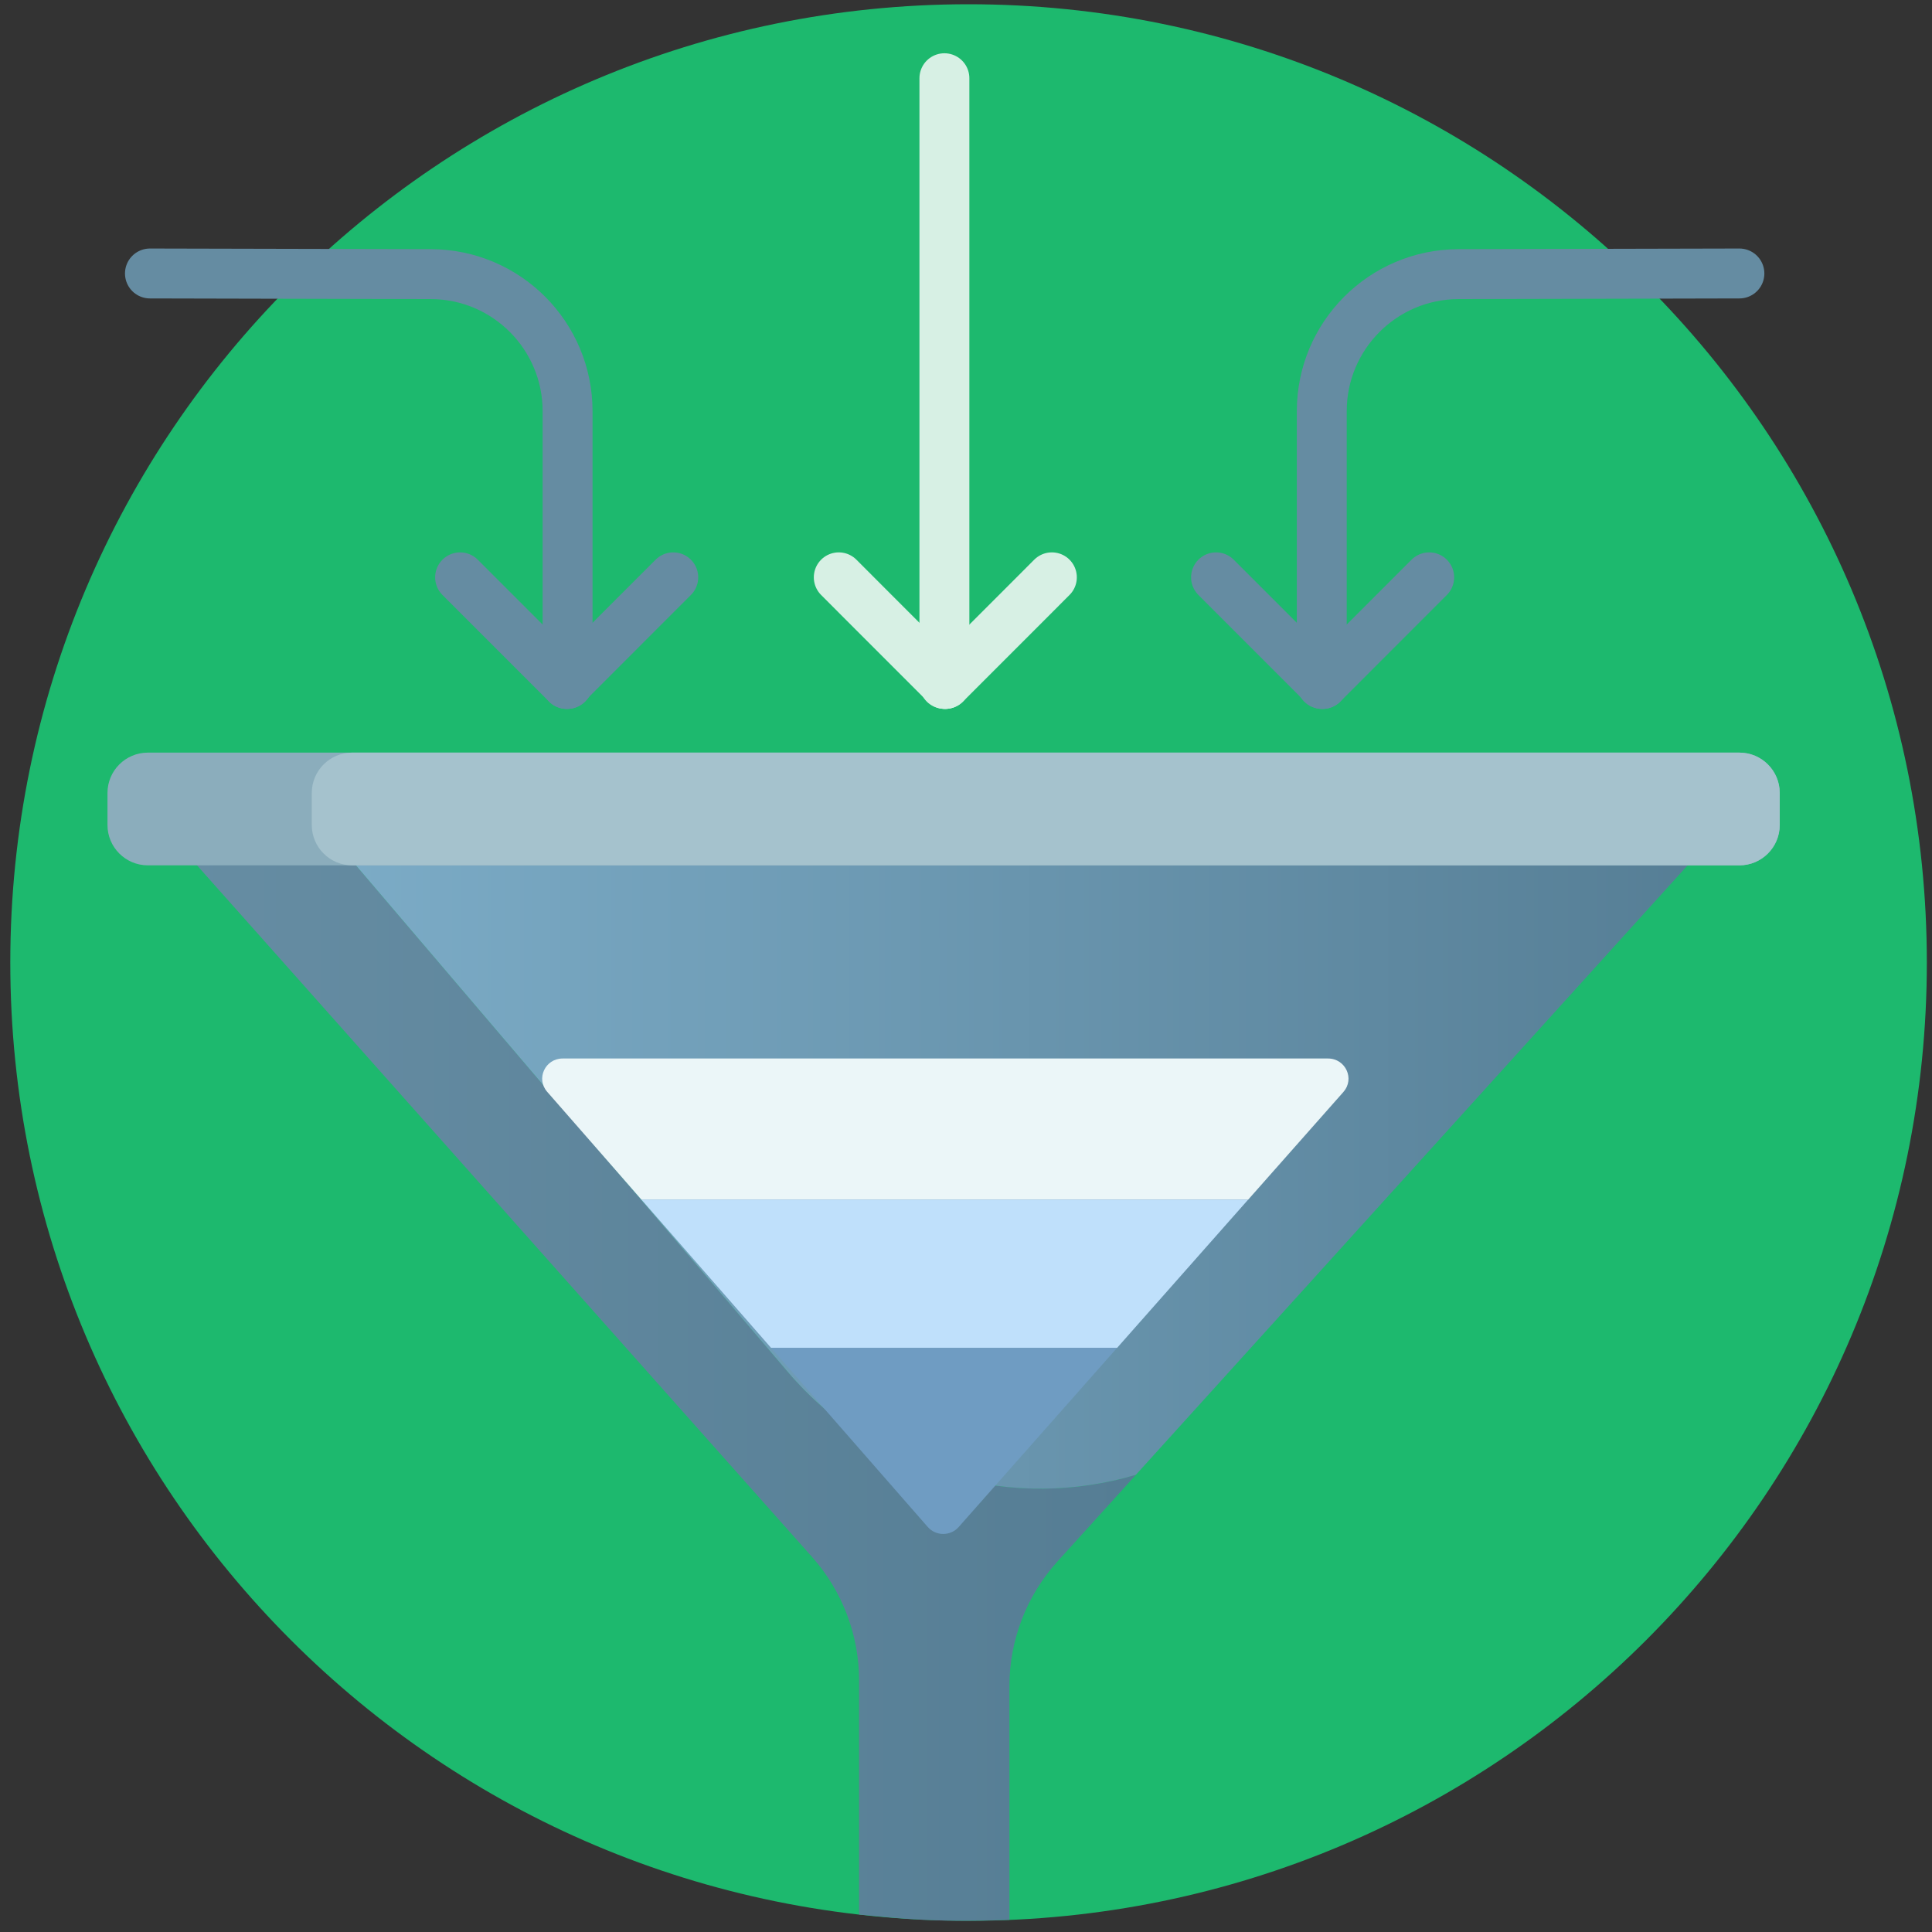 <svg fill="none" height="125" viewBox="0 0 125 125" width="125" xmlns="http://www.w3.org/2000/svg" xmlns:xlink="http://www.w3.org/1999/xlink"><rect x="0" y="0" width="125" height="125" fill="#333333" stroke="none"/><linearGradient id="a" gradientUnits="userSpaceOnUse" x1="11.663" x2="73.492" y1="89.523" y2="89.523"><stop offset="0" stop-color="#668da3"/><stop offset="1" stop-color="#557d94"/></linearGradient><linearGradient id="b" gradientUnits="userSpaceOnUse" x1="21.085" x2="112.079" y1="75.544" y2="75.544"><stop offset="0" stop-color="#7cacc7"/><stop offset="1" stop-color="#557d94"/></linearGradient><linearGradient id="c" gradientUnits="userSpaceOnUse" x1="35.079" x2="87.25" y1="73.054" y2="73.054"><stop offset="0" stop-color="#ebf6f8"/><stop offset="1" stop-color="#ebf6f8"/></linearGradient><clipPath id="d"><path d="m.666.275h124v124h-124z"/></clipPath><g clip-path="url(#d)"><path d="m62.666 124.275c34.242 0 62-27.758 62-62 0-34.242-27.758-62-62-62-34.242 0-62 27.758-62 62 0 34.242 27.758 62 62 62z" fill="#1db96e"/><path d="m50.981 88.774-28.988-34.003h-10.327l40.878 45.97c1.957 2.203 3.039 5.044 3.039 7.989v15.142c2.706.248 4.644.52 9.726.342v-15.119c0-2.984 1.108-5.858 3.11-8.07l5.076-5.605c-7.834 2.331-16.747.113-22.511-6.646z" fill="url(#a)"/><path d="m63.548 54.771h-41.556l28.988 34.003c5.764 6.762 14.677 8.977 22.511 6.646l35.76-39.502-45.699-1.146z" fill="url(#b)"/><path d="m112.537 48.694h-102.971c-1.443 0-2.612 1.17-2.612 2.612v2.07c0 1.443 1.17 2.612 2.612 2.612h102.971c1.443 0 2.613-1.17 2.613-2.612v-2.07c0-1.443-1.17-2.612-2.613-2.612z" fill="#8badbc"/><path d="m112.536 48.694h-89.752c-1.443 0-2.612 1.17-2.612 2.612v2.07c0 1.443 1.17 2.612 2.612 2.612h89.752c1.443 0 2.612-1.17 2.612-2.612v-2.07c0-1.443-1.169-2.612-2.612-2.612z" fill="#a5c2cd"/><path d="m61.103 5.061v12.694 26.495" fill="#ebf6f8"/><path d="m61.103 5.061v12.694 26.495" stroke="#d7f0e4" stroke-linecap="round" stroke-miterlimit="10" stroke-width="3.229"/><path d="m54.268 37.353 2.231 2.235 4.663 4.663" fill="#ebf6f8"/><path d="m54.268 37.353 2.231 2.235 4.663 4.663" stroke="#d7f0e4" stroke-linecap="round" stroke-miterlimit="10" stroke-width="3.229"/><path d="m68.056 37.353-2.231 2.235-4.663 4.663" fill="#ebf6f8"/><g stroke-linecap="round" stroke-miterlimit="10" stroke-width="3.229"><path d="m68.056 37.353-2.231 2.235-4.663 4.663" stroke="#d7f0e4"/><path d="m112.539 17.694-18.17.042c-4.892.01-8.851 3.978-8.851 8.87v17.644" stroke="#658ca2"/><path d="m78.678 37.353 2.235 2.235 4.663 4.663" stroke="#658ca2"/><path d="m92.469 37.353-2.235 2.235-4.66 4.663" stroke="#658ca2"/><path d="m9.701 17.694 18.171.042c4.892.01 8.851 3.978 8.851 8.87v17.644" stroke="#658ca2"/><path d="m43.56 37.353-2.235 2.235-4.66 4.663" stroke="#658ca2"/><path d="m29.768 37.353 2.235 2.235 4.663 4.663" stroke="#658ca2"/></g><path d="m86.92 70.645c.746-.843.139-2.16-.998-2.16h-49.519c-1.133 0-1.74 1.311-1.001 2.154l6.106 6.981h39.247l6.168-6.975z" fill="url(#c)"/><path d="m72.278 87.205 8.473-9.584h-39.244l8.38 9.584z" fill="#bfe0fb"/><path d="m60.025 98.794c.526.601 1.469.604 1.999.006l10.253-11.596h-22.388z" fill="#6f9cc2"/></g></svg>